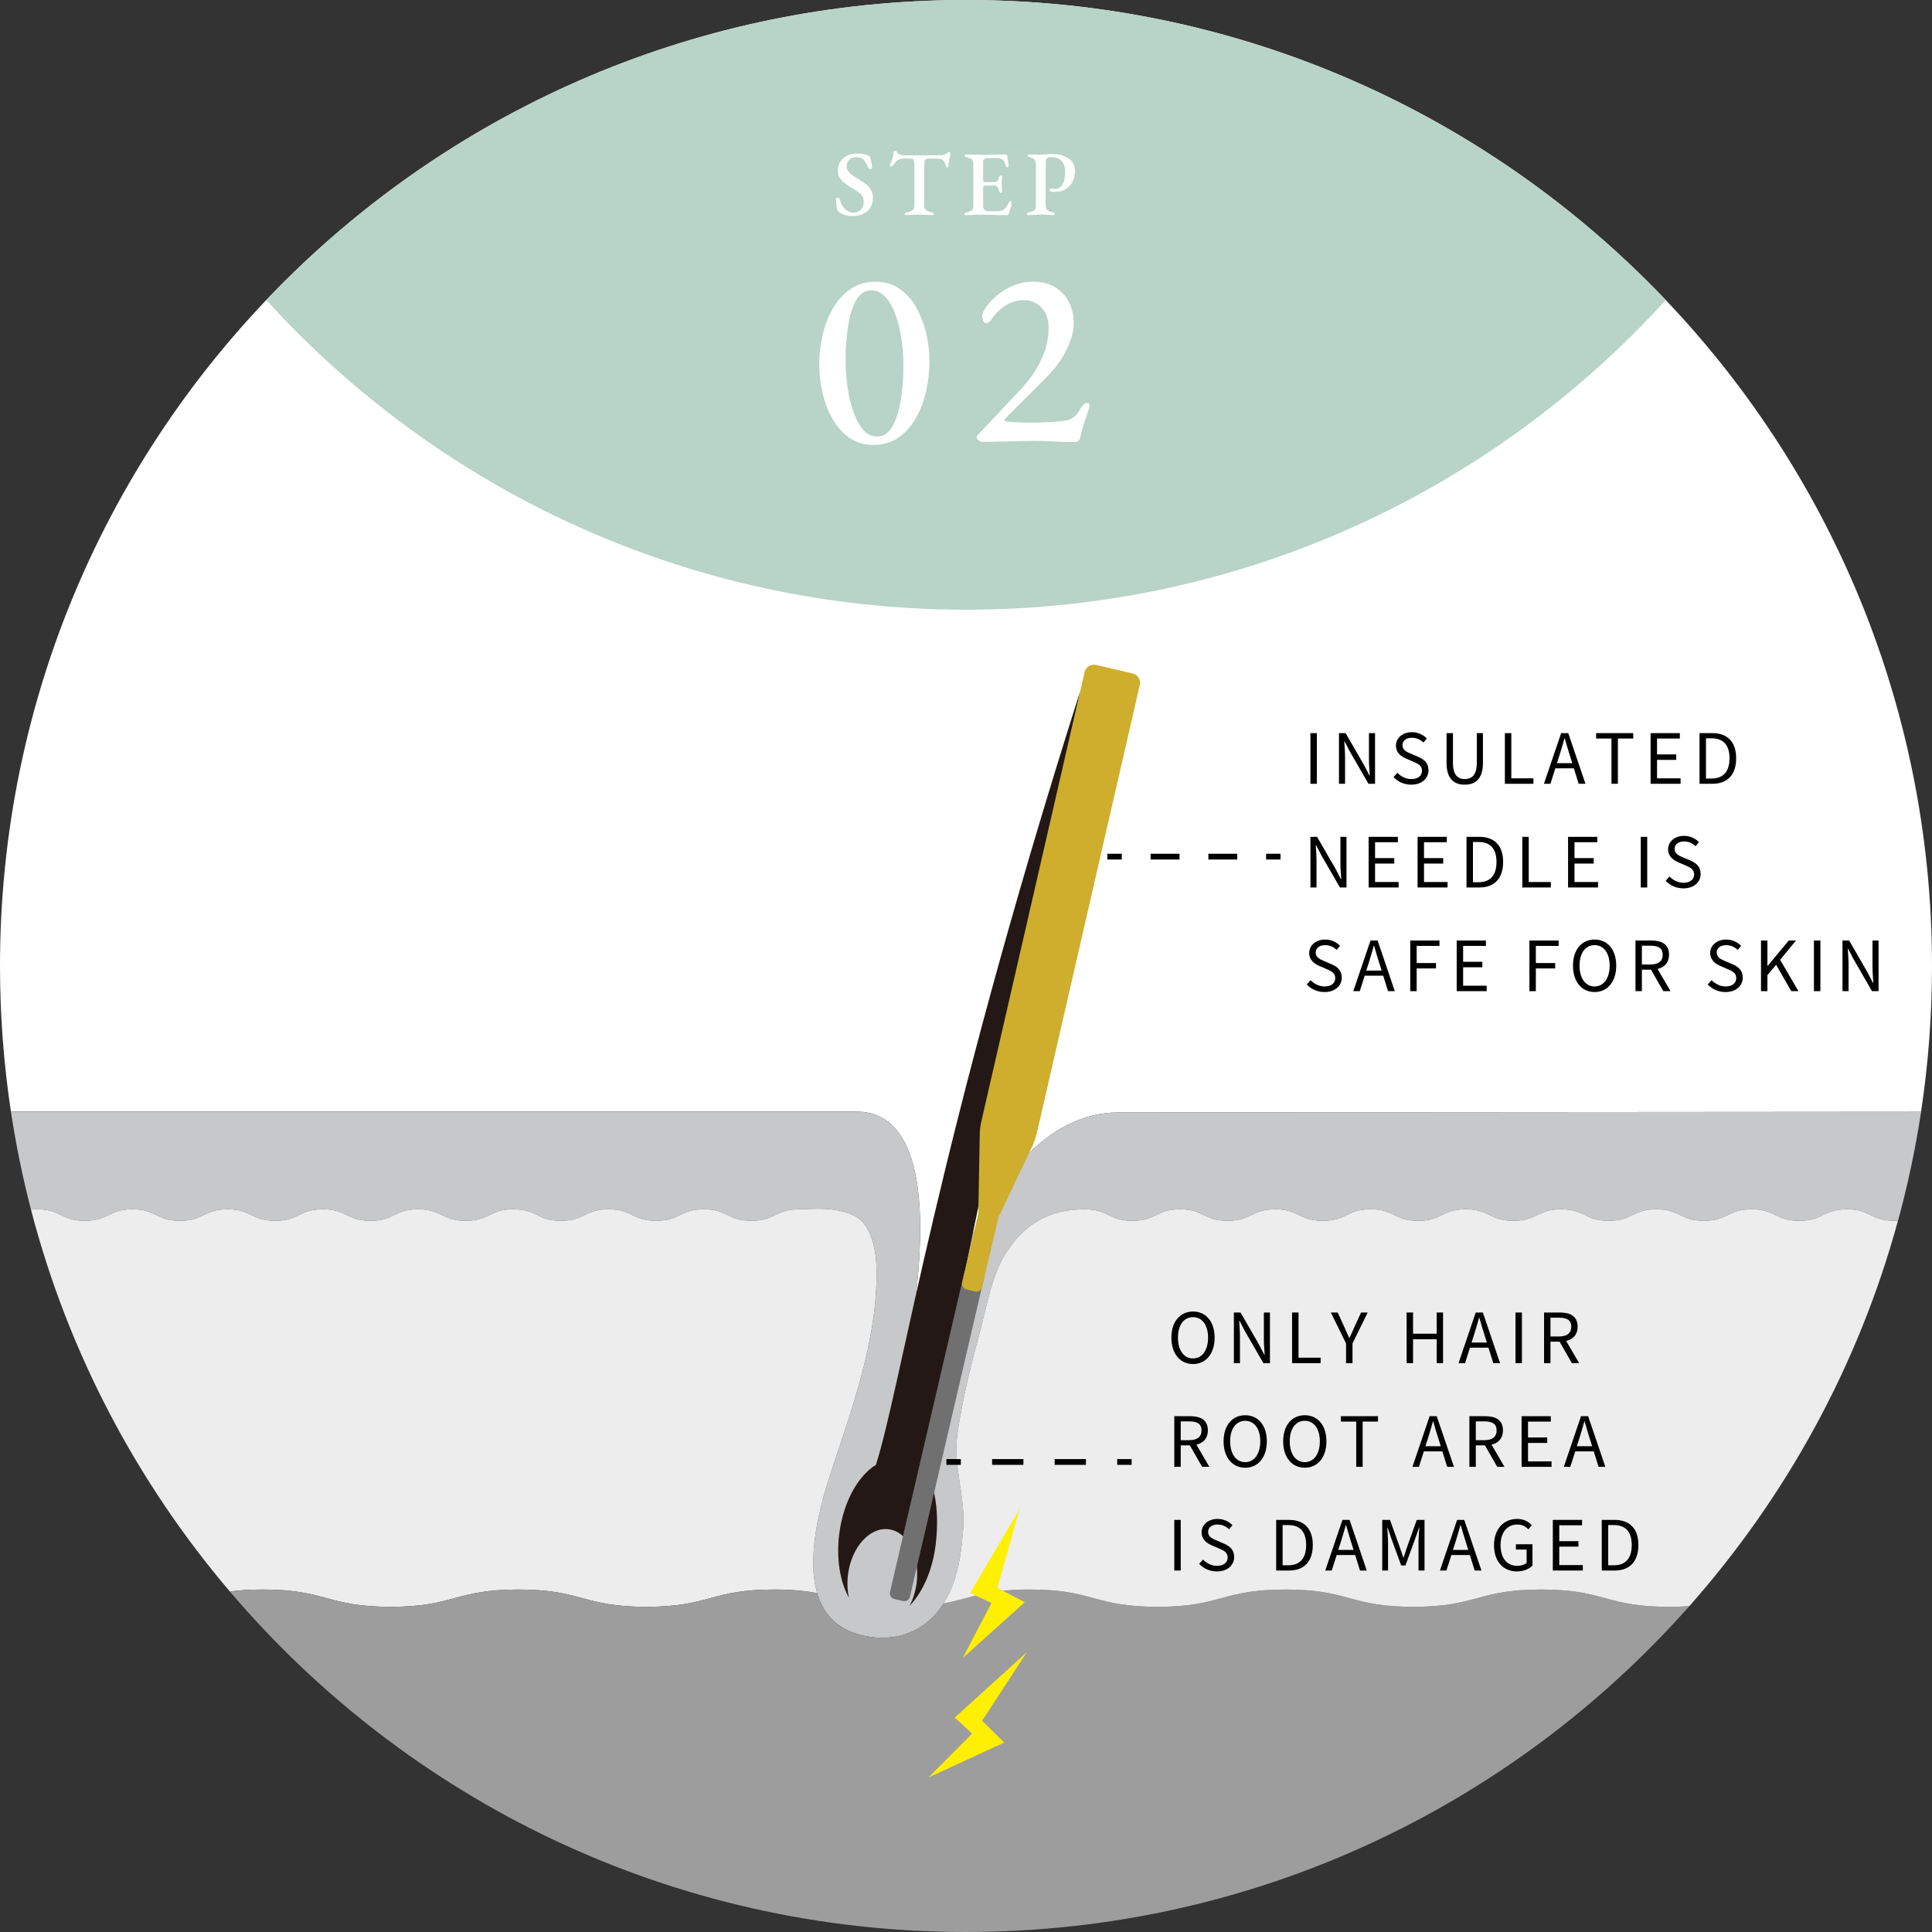 <?xml version="1.0" encoding="UTF-8"?><svg id="_レイヤー_2" xmlns="http://www.w3.org/2000/svg" width="335.381" height="335.381" viewBox="0 0 335.381 335.381"><rect x="0" y="0" width="335.381" height="335.381" fill="#333333" stroke="none"/><defs><style>.cls-1,.cls-2,.cls-3,.cls-4{fill:none;}.cls-2{stroke-dasharray:0 0 5.429 5.429;}.cls-2,.cls-3,.cls-4{stroke:#000;stroke-miterlimit:10;}.cls-5{fill:#ededee;}.cls-6{fill:#fff;}.cls-7{fill:#ffef00;}.cls-8{fill:#9d9d9e;}.cls-9{fill:#b8d3c8;}.cls-10{fill:#ceae2c;}.cls-11{fill:#c7c8c9;}.cls-12{fill:#231815;}.cls-13{fill:#717071;}.cls-4{stroke-dasharray:0 0 5.012 5.012;}</style></defs><g id="design"><g><path class="cls-6" d="M155.186,245.505l3.99-2.66s9.422-49.736,35.028-49.736l139.276-.106c1.25-8.255,1.901-16.708,1.901-25.312C335.381,75.078,260.303,0,167.69,0S0,75.078,0,167.691c0,8.591,.649,17.03,1.895,25.273H148.646c20.285,0,6.54,52.541,6.54,52.541Z"/><path class="cls-11" d="M194.204,193.109c-25.605,0-35.028,49.736-35.028,49.736l-3.99,2.66s13.745-52.541-6.54-52.541H1.895c.873,5.773,2.041,11.449,3.486,17.013,.327-.033,.674-.056,1.069-.056,4.133,0,4.133,2,8.265,2,4.134,0,4.134-2,8.268-2,4.133,0,4.133,2,8.266,2,4.133,0,4.133-2,8.265-2,4.133,0,4.133,2,8.267,2,4.134,0,4.134-2,8.267-2,4.133,0,4.133,2,8.266,2,4.133,0,4.133-2,8.267-2,4.134,0,4.134,2,8.267,2,4.133,0,4.133-2,8.266-2,4.134,0,4.134,2,8.268,2,4.133,0,4.133-2,8.267-2s4.133,2,8.267,2c4.134,0,4.134-2,8.268-2,4.133,0,4.133,2,8.267,2,4.135,0,4.135-2,8.27-2,1.962,0,7.265-.663,10.425,1.665,1.921,1.415,2.837,5.031,2.958,7.415,.622,12.232-3.947,24.825-7.756,36.285-3.034,9.127-7.495,26.469,6.294,28.794,6.944,1.171,12.264-2.422,14.709-8.847,1.183-3.108,1.573-6.354,1.846-9.642,.401-4.823-1.152-9.26-1.168-14.036-.005-1.599,.228-3.189,.496-4.766,.902-5.305,2.208-10.531,3.616-15.721,1.213-4.472,1.936-9.436,4.413-13.422,3.294-5.301,7.71-7.725,13.763-7.725,4.134,0,4.134,2,8.268,2,4.132,0,4.132-2,8.264-2,4.134,0,4.134,2,8.268,2,4.133,0,4.133-2,8.266-2,4.134,0,4.134,2,8.267,2,4.133,0,4.133-2,8.267-2,4.135,0,4.135,2,8.269,2,4.133,0,4.133-2,8.267-2,4.135,0,4.135,2,8.269,2,4.135,0,4.135-2,8.271-2,4.135,0,4.135,2,8.27,2,4.135,0,4.135-2,8.269-2,4.135,0,4.135,2,8.271,2,4.136,0,4.136-2,8.272-2,4.135,0,4.135,2,8.27,2,4.135,0,4.135-2,8.269-2,4.135,0,4.135,2,8.269,2,.212,0,.407-.008,.599-.018,1.681-6.167,3.029-12.472,4.002-18.9l-139.276,.106Z"/><g><path class="cls-9" d="M167.69,105.838c48.145,0,91.448-20.732,121.467-53.756C258.612,19.998,215.487,0,167.69,0S76.769,19.998,46.223,52.082c30.02,33.024,73.322,53.756,121.467,53.756Z"/><g><g><path class="cls-6" d="M151.586,77.235c-1.584,0-2.963-.411-4.136-1.232-1.174-.82-2.149-1.914-2.926-3.277-.777-1.364-1.357-2.867-1.738-4.511-.382-1.643-.572-3.271-.572-4.884,0-1.672,.19-3.358,.572-5.06,.381-1.701,.968-3.256,1.76-4.664s1.811-2.545,3.058-3.41c1.247-.865,2.72-1.298,4.422-1.298,1.584,0,2.962,.411,4.136,1.231,1.173,.822,2.141,1.914,2.904,3.278,.763,1.364,1.334,2.86,1.716,4.488,.381,1.628,.572,3.233,.572,4.817,0,1.644-.184,3.315-.55,5.017-.367,1.701-.946,3.271-1.738,4.708s-1.804,2.596-3.036,3.476c-1.232,.88-2.713,1.32-4.444,1.32Zm.704-1.452c1.085,0,1.958-.579,2.618-1.738,.66-1.158,1.144-2.669,1.452-4.532,.308-1.862,.462-3.864,.462-6.006,0-1.612-.117-3.196-.352-4.752-.235-1.554-.587-2.962-1.056-4.224-.47-1.261-1.056-2.266-1.76-3.014-.704-.748-1.511-1.122-2.42-1.122-1.085,0-1.951,.564-2.596,1.693-.646,1.13-1.115,2.618-1.408,4.466-.293,1.849-.44,3.844-.44,5.984,0,1.613,.117,3.212,.352,4.796,.234,1.584,.579,3.007,1.034,4.269,.455,1.261,1.019,2.273,1.694,3.035,.674,.764,1.481,1.145,2.42,1.145Z"/><path class="cls-6" d="M186.61,76.751c-.176,0-.528-.008-1.057-.021-.527-.016-1.137-.037-1.825-.066-.689-.029-1.401-.059-2.135-.088s-1.407-.044-2.023-.044c-.587,0-1.357,.015-2.311,.044s-1.921,.051-2.903,.066c-.983,.014-1.834,.028-2.553,.044-.719,.014-1.181,.021-1.386,.021-.088,0-.257-.088-.506-.264s-.374-.337-.374-.484c0-.176,.044-.308,.132-.396l.309-.309,7.128-7.567c1.496-1.584,2.69-3.285,3.586-5.104,.895-1.818,1.342-3.725,1.342-5.72,0-1.438-.411-2.589-1.232-3.454s-1.848-1.298-3.079-1.298c-1.145,0-2.208,.315-3.19,.946-.983,.631-1.782,1.415-2.398,2.354-.117,.176-.264,.338-.439,.484s-.367,.22-.572,.22c-.147,0-.286-.117-.418-.353-.132-.234-.198-.527-.198-.88,0-.381,.221-.901,.66-1.562,.44-.66,1.057-1.327,1.849-2.002s1.729-1.247,2.815-1.716c1.085-.47,2.259-.704,3.521-.704,1.466,0,2.728,.315,3.783,.945,1.057,.632,1.863,1.496,2.42,2.597,.558,1.1,.837,2.354,.837,3.762,0,.792-.154,1.657-.463,2.596-.308,.939-.711,1.849-1.21,2.729s-1.056,1.687-1.672,2.42c-.381,.47-.932,1.071-1.649,1.804-.72,.733-1.481,1.504-2.288,2.311-.808,.807-1.577,1.569-2.311,2.288s-1.327,1.312-1.781,1.781c-.455,.47-.683,.733-.683,.792,0,.118,.205,.206,.616,.265,.528,.059,1.122,.103,1.782,.132s1.371,.044,2.134,.044c.792,0,1.576-.015,2.354-.044s1.533-.073,2.267-.132c.792-.059,1.422-.146,1.892-.265,.469-.116,.873-.337,1.21-.66,.337-.322,.667-.776,.99-1.363,.117-.177,.278-.381,.484-.616,.204-.234,.425-.353,.66-.353,.176,0,.292,.074,.352,.221,.059,.146,.073,.293,.044,.439-.088,.353-.235,.822-.44,1.408-.205,.587-.411,1.21-.615,1.87-.206,.66-.367,1.283-.484,1.87-.059,.411-.198,.682-.418,.813-.22,.133-.403,.198-.55,.198Z"/></g><g><path class="cls-6" d="M147.927,37.511c-.448,0-.87-.062-1.264-.186-.395-.121-.757-.305-1.088-.551-.042-.043-.088-.094-.136-.152-.048-.059-.083-.119-.104-.184-.075-.246-.125-.553-.152-.92-.026-.367-.045-.695-.056-.984,0-.074,.032-.129,.096-.168,.064-.037,.139-.055,.224-.055,.075,0,.136,.014,.184,.039,.048,.027,.083,.078,.104,.152,.224,.811,.554,1.416,.992,1.814,.437,.4,.912,.602,1.423,.602,.362,0,.674-.08,.936-.24,.261-.16,.466-.377,.616-.648,.149-.271,.224-.578,.224-.92,0-.404-.07-.736-.208-.992-.139-.256-.342-.484-.608-.688-.267-.201-.598-.42-.992-.656-.427-.256-.845-.521-1.256-.799s-.749-.602-1.016-.977c-.267-.373-.4-.832-.4-1.375,0-.576,.136-1.084,.408-1.527s.669-.795,1.192-1.057c.522-.26,1.152-.391,1.887-.391,.384,0,.733,.039,1.048,.119s.568,.162,.76,.248c.096,.031,.173,.086,.232,.16s.104,.166,.136,.271c.053,.225,.112,.486,.176,.785,.064,.297,.096,.602,.096,.91,0,.117-.085,.176-.256,.176-.096,0-.187-.02-.271-.062-.086-.043-.139-.096-.16-.16-.213-.598-.478-1.051-.792-1.359-.314-.311-.711-.465-1.191-.465-.32,0-.611,.057-.872,.168s-.469,.293-.624,.545c-.155,.25-.232,.578-.232,.982,0,.289,.099,.559,.296,.809s.464,.49,.8,.719c.336,.23,.712,.467,1.127,.713,.438,.266,.832,.543,1.184,.832,.352,.287,.629,.615,.832,.982,.203,.369,.304,.809,.304,1.32,0,.672-.149,1.246-.448,1.719-.298,.475-.717,.836-1.255,1.08-.539,.246-1.17,.369-1.896,.369Z"/><path class="cls-6" d="M157.476,37.335c-.117,0-.219-.014-.304-.041-.085-.027-.128-.078-.128-.152s.042-.135,.128-.184c.085-.049,.202-.088,.352-.119,.405-.076,.709-.197,.912-.369,.202-.17,.304-.441,.304-.814v-6.336c0-.469-.011-.822-.032-1.062-.021-.24-.054-.406-.096-.496s-.102-.146-.176-.168c-.128-.031-.272-.051-.432-.057-.16-.004-.347-.008-.56-.008h-.624c-.277,0-.552,.062-.824,.184-.272,.123-.478,.297-.616,.521-.043,.062-.104,.15-.184,.264-.08,.111-.168,.207-.264,.287-.096,.08-.192,.121-.288,.121-.054,0-.094-.021-.12-.064-.027-.043-.04-.096-.04-.16,0-.117,.032-.234,.096-.352,.17-.342,.293-.641,.368-.896s.133-.561,.176-.912c.021-.17,.064-.277,.128-.32,.064-.041,.128-.062,.192-.062,.053,0,.125,.066,.216,.199,.09,.133,.163,.242,.216,.328,.085,.096,.245,.17,.48,.225,.234,.053,.453,.08,.656,.08l5.774-.018c.331,0,.605-.021,.824-.062,.219-.043,.397-.098,.536-.16,.149-.074,.266-.158,.352-.248,.085-.092,.197-.137,.336-.137,.042,0,.075,.035,.096,.104,.021,.07,.032,.146,.032,.232,0,.043-.005,.107-.016,.191-.011,.086-.021,.156-.032,.209-.042,.203-.083,.363-.12,.48-.037,.117-.064,.227-.08,.326-.016,.102-.024,.232-.024,.393v.225c0,.127-.021,.25-.064,.367s-.106,.176-.192,.176-.154-.055-.208-.168c-.053-.111-.106-.273-.16-.488-.064-.275-.206-.49-.424-.639-.219-.15-.579-.225-1.08-.225h-1.344c-.213,0-.379,.035-.496,.104-.117,.07-.194,.23-.232,.48s-.056,.654-.056,1.207v6.336c0,.361,.104,.629,.312,.799,.208,.17,.515,.299,.92,.385,.149,.031,.264,.068,.344,.111,.08,.043,.12,.107,.12,.191,0,.064-.038,.113-.112,.145-.075,.031-.176,.049-.304,.049-.267,0-.512-.01-.736-.025-.224-.016-.442-.029-.656-.039-.213-.012-.437-.016-.672-.016-.256,0-.496,.004-.72,.016-.224,.01-.453,.023-.688,.039-.235,.016-.491,.025-.768,.025Z"/><path class="cls-6" d="M167.793,37.351c-.128,0-.229-.016-.304-.049-.075-.031-.112-.08-.112-.145,0-.137,.154-.238,.464-.303,.394-.086,.68-.205,.856-.359,.176-.156,.264-.42,.264-.793v-7.23c0-.361-.074-.623-.224-.783-.15-.16-.422-.277-.816-.352-.16-.031-.277-.074-.352-.129-.075-.053-.112-.117-.112-.191,0-.064,.038-.113,.112-.152,.074-.037,.176-.055,.304-.055,.352,0,.669,.004,.952,.016,.282,.01,.56,.021,.832,.031,.271,.012,.567,.016,.888,.016,.426,0,.877-.002,1.352-.008,.474-.004,.903-.012,1.287-.023,.362,0,.664-.008,.904-.023,.239-.016,.381-.025,.424-.025,.063,0,.13,.014,.2,.041,.068,.027,.108,.078,.119,.152,.054,.33,.109,.652,.168,.967s.088,.59,.088,.824c0,.107-.023,.178-.071,.217-.048,.037-.099,.055-.152,.055s-.096-.016-.128-.047c-.032-.033-.063-.08-.096-.145-.075-.213-.145-.408-.208-.584-.064-.176-.139-.307-.224-.393-.139-.148-.299-.26-.48-.336-.182-.074-.384-.111-.607-.111h-1.792c-.139,0-.285,.051-.439,.152-.155,.102-.232,.242-.232,.424v3.264c0,.105,.032,.191,.097,.256,.063,.062,.138,.096,.224,.096h1.52c.31,0,.522-.07,.64-.209s.213-.352,.288-.639c.074-.213,.176-.32,.304-.32,.054,0,.102,.023,.145,.072,.042,.047,.063,.119,.063,.215,0,.064-.006,.172-.016,.32-.011,.15-.021,.305-.032,.465s-.016,.287-.016,.383c0,.117,.002,.26,.008,.424,.005,.166,.013,.328,.023,.488s.017,.277,.017,.352c.01,.096,.002,.174-.024,.232s-.066,.088-.12,.088c-.17,0-.299-.154-.384-.465-.063-.275-.151-.484-.264-.623s-.274-.207-.488-.207h-1.487c-.171,0-.296,.025-.376,.08-.08,.053-.12,.164-.12,.336v3.055c0,.373,.08,.631,.24,.775s.405,.217,.735,.217h1.264c.299,0,.561-.021,.784-.064s.416-.123,.576-.24c.181-.129,.341-.293,.479-.496s.282-.453,.432-.752c.043-.064,.086-.113,.128-.152,.043-.037,.091-.051,.145-.039,.063,0,.109,.023,.136,.072,.026,.047,.04,.109,.04,.184,0,.117-.026,.293-.08,.527s-.12,.48-.2,.736-.151,.475-.216,.656c-.032,.074-.069,.135-.111,.184-.043,.047-.097,.072-.16,.072-.384,0-.784-.006-1.2-.016-.416-.012-.842-.021-1.279-.033-.438-.01-.875-.021-1.312-.031-.438-.012-.869-.016-1.296-.016-.224,0-.438,.008-.64,.023-.203,.016-.408,.031-.616,.047-.208,.018-.445,.025-.712,.025Z"/><path class="cls-6" d="M178.639,37.335c-.118,0-.217-.014-.296-.041-.08-.027-.12-.078-.12-.152,0-.139,.154-.24,.464-.303,.405-.076,.695-.193,.871-.354,.177-.158,.265-.426,.265-.799v-6.895c0-.447-.062-.783-.185-1.008-.122-.223-.381-.373-.775-.447-.171-.031-.294-.074-.368-.129-.074-.053-.111-.117-.111-.191,0-.064,.039-.113,.119-.152,.08-.037,.179-.055,.296-.055,.277,0,.507,.002,.688,.008,.181,.006,.356,.014,.527,.023,.171,.012,.362,.016,.576,.016,.224,0,.442-.01,.655-.031,.214-.021,.425-.043,.632-.064,.208-.021,.419-.031,.632-.031,1.248,0,2.245,.262,2.991,.783,.747,.523,1.12,1.242,1.12,2.16,0,.65-.131,1.252-.392,1.807-.262,.555-.664,1-1.208,1.336s-1.237,.504-2.079,.504c-.246,0-.435-.037-.568-.111-.133-.076-.2-.15-.2-.225,0-.064,.032-.121,.097-.168,.063-.049,.122-.072,.176-.072,.074,0,.162,.008,.264,.023,.102,.018,.248,.025,.44,.025,.575,0,1.01-.262,1.304-.785,.293-.521,.439-1.23,.439-2.127s-.222-1.555-.664-1.975c-.442-.422-1.016-.633-1.72-.633-.298,0-.535,.057-.711,.168-.177,.111-.265,.297-.265,.553l-.016,7.564c0,.363,.085,.648,.256,.857,.171,.207,.464,.348,.88,.424,.149,.031,.264,.068,.344,.111s.12,.107,.12,.191c0,.064-.038,.113-.112,.145s-.176,.049-.304,.049c-.267,0-.504-.01-.712-.025s-.405-.031-.592-.047c-.187-.018-.381-.025-.584-.025-.256,0-.498,.008-.728,.025-.229,.016-.459,.031-.688,.047-.229,.016-.483,.025-.76,.025Z"/></g></g></g><path class="cls-1" d="M150.641,284.08c5.719,.965,10.332-1.308,13.149-5.727-1.857,.34-4.097,.576-7.212,.576-7.835,0-10.14-1.495-14.724-2.374,1.11,3.771,3.708,6.668,8.787,7.525Z"/><path class="cls-5" d="M67.813,278.929c11.096,0,11.096-3,22.192-3s11.096,3,22.191,3,11.096-3,22.192-3c3.26,0,5.559,.26,7.466,.626-1.903-6.466,.577-15.504,2.493-21.27,3.809-11.459,8.378-24.052,7.756-36.285-.121-2.383-1.038-5.999-2.958-7.415-3.159-2.328-8.463-1.665-10.425-1.665-4.136,0-4.136,2-8.27,2-4.133,0-4.133-2-8.267-2-4.134,0-4.134,2-8.268,2-4.134,0-4.134-2-8.267-2s-4.133,2-8.267,2c-4.134,0-4.134-2-8.268-2-4.133,0-4.133,2-8.266,2-4.134,0-4.134-2-8.267-2-4.133,0-4.133,2-8.267,2-4.133,0-4.133-2-8.266-2-4.134,0-4.134,2-8.267,2-4.133,0-4.133-2-8.267-2-4.133,0-4.133,2-8.265,2-4.133,0-4.133-2-8.266-2-4.134,0-4.134,2-8.268,2-4.133,0-4.133-2-8.265-2-.395,0-.743,.023-1.069,.056,6.441,24.793,18.413,47.356,34.519,66.294,1.557-.209,3.393-.342,5.722-.342,11.095,0,11.095,3,22.191,3Z"/><path class="cls-8" d="M267.538,275.929c-11.097,0-11.097,3-22.195,3-11.096,0-11.096-3-22.192-3s-11.096,3-22.191,3c-11.095,0-11.095-3-22.189-3-7.982,0-10.222,1.552-14.981,2.424-2.817,4.419-7.43,6.692-13.149,5.727-5.079-.857-7.677-3.754-8.787-7.525-1.907-.366-4.206-.626-7.466-.626-11.096,0-11.096,3-22.192,3s-11.095-3-22.191-3-11.096,3-22.192,3c-11.095,0-11.095-3-22.191-3-2.329,0-4.166,.133-5.722,.342,30.757,36.166,76.594,59.11,127.79,59.11,49.984,0,94.85-21.877,125.569-56.57-1.044,.075-2.205,.118-3.526,.118-11.097,0-11.097-3-22.195-3Z"/><path class="cls-5" d="M328.879,211.921c-4.135,0-4.135-2-8.269-2-4.135,0-4.135,2-8.269,2-4.135,0-4.135-2-8.27-2-4.136,0-4.136,2-8.272,2-4.135,0-4.135-2-8.271-2-4.135,0-4.135,2-8.269,2-4.135,0-4.135-2-8.27-2-4.135,0-4.135,2-8.271,2-4.135,0-4.135-2-8.269-2-4.134,0-4.134,2-8.267,2-4.135,0-4.135-2-8.269-2-4.133,0-4.133,2-8.267,2-4.134,0-4.134-2-8.267-2-4.133,0-4.133,2-8.266,2-4.134,0-4.134-2-8.268-2-4.132,0-4.132,2-8.264,2-4.134,0-4.134-2-8.268-2-6.053,0-10.469,2.425-13.763,7.725-2.477,3.985-3.2,8.95-4.413,13.422-1.408,5.191-2.714,10.416-3.616,15.721-.268,1.577-.501,3.167-.496,4.766,.016,4.776,1.568,9.213,1.168,14.036-.273,3.288-.663,6.534-1.846,9.642-.431,1.133-.957,2.173-1.56,3.12,4.759-.872,6.999-2.424,14.981-2.424,11.094,0,11.094,3,22.189,3,11.096,0,11.096-3,22.191-3s11.096,3,22.192,3c11.097,0,11.097-3,22.195-3s11.098,3,22.195,3c1.322,0,2.482-.043,3.526-.118,16.792-18.966,29.362-41.758,36.219-66.908-.192,.01-.386,.018-.599,.018Z"/><path class="cls-12" d="M187.461,120.137c-24.941,78.48-30.973,120.214-35.407,134.15-3.086,1.886-5.636,6.386-6.356,11.9-.569,4.358,.129,8.402,1.679,11.199-.282-1.255-.355-2.651-.166-4.1,.619-4.746,3.785-8.246,7.072-7.817,3.286,.429,5.449,4.624,4.83,9.37-.189,1.449-.618,2.779-1.213,3.92,2.216-2.305,3.927-6.035,4.496-10.394,.691-5.297,.104-10.859-2.204-13.55,13.302-60.19,27.268-134.679,27.268-134.679Z"/></g><g><path class="cls-13" d="M170.124,220.489l-1.508-.371c-.258-.064-.534-.02-.761,.12-.228,.14-.391,.364-.451,.625l-12.843,55.229-.064,.276c-.125,.533,.203,1.068,.735,1.199l1.509,.371c.089,.022,.179,.031,.269,.028,.173-.005,.343-.055,.493-.148,.228-.14,.39-.364,.451-.625l12.843-55.23,.064-.275c.124-.533-.204-1.067-.736-1.198Z"/><path class="cls-10" d="M172.879,208.873l-1.508-.371c-.258-.064-.534-.02-.761,.12-.228,.14-.391,.364-.451,.625l-3.074,13.098-.064,.276c-.125,.533,.203,1.068,.735,1.199l1.509,.371c.089,.022,.179,.031,.269,.028,.173-.005,.343-.055,.493-.148,.228-.14,.39-.364,.451-.625l3.074-13.099,.064-.275c.124-.533-.204-1.067-.736-1.198Z"/><path class="cls-10" d="M197.655,117.647c-.233-.375-.6-.637-1.028-.736l-6.368-1.483c-.43-.1-.873-.025-1.247,.208-.375,.234-.637,.6-.737,1.031l-17.915,77.965c-.165,.707-.259,1.435-.279,2.171l-.243,13.121c-.026,.93,.587,1.733,1.49,1.955,.178,.043,.358,.062,.533,.057,.712-.021,1.367-.432,1.696-1.11l5.603-11.781c.357-.734,.631-1.506,.816-2.3l17.887-77.851c.1-.43,.026-.872-.207-1.247Z"/></g><g><path d="M227.481,127.267h1.115v8.791h-1.115v-8.791Z"/><path d="M232.437,127.267h1.151l3.202,5.541,.936,1.811h.06c-.06-.888-.144-1.871-.144-2.782v-4.569h1.056v8.791h-1.14l-3.202-5.553-.947-1.812h-.048c.048,.888,.132,1.823,.132,2.747v4.617h-1.056v-8.791Z"/><path d="M241.905,134.906l.66-.756c.635,.66,1.523,1.092,2.435,1.092,1.151,0,1.847-.576,1.847-1.439,0-.899-.636-1.188-1.463-1.559l-1.271-.552c-.815-.349-1.787-.972-1.787-2.255,0-1.355,1.176-2.339,2.771-2.339,1.044,0,1.967,.443,2.591,1.091l-.588,.708c-.539-.504-1.188-.827-2.003-.827-.995,0-1.644,.504-1.644,1.295,0,.852,.768,1.176,1.451,1.463l1.26,.54c1.02,.443,1.811,1.044,1.811,2.351,0,1.392-1.15,2.495-2.986,2.495-1.247,0-2.314-.504-3.082-1.308Z"/><path d="M251.109,132.424v-5.157h1.115v5.193c0,2.122,.899,2.782,2.039,2.782,1.175,0,2.099-.66,2.099-2.782v-5.193h1.067v5.157c0,2.83-1.367,3.79-3.166,3.79-1.787,0-3.154-.96-3.154-3.79Z"/><path d="M261.237,127.267h1.115v7.844h3.838v.947h-4.953v-8.791Z"/><path d="M273.21,133.371h-3.214l-.851,2.687h-1.128l2.986-8.791h1.235l2.986,8.791h-1.176l-.84-2.687Zm-.275-.888l-.42-1.343c-.324-.996-.6-1.955-.887-2.975h-.049c-.275,1.031-.563,1.979-.875,2.975l-.432,1.343h2.662Z"/><path d="M279.739,128.202h-2.662v-.936h6.44v.936h-2.662v7.855h-1.116v-7.855Z"/><path d="M286.532,127.267h5.074v.936h-3.958v2.758h3.334v.948h-3.334v3.202h4.089v.947h-5.205v-8.791Z"/><path d="M295.028,127.267h2.207c2.699,0,4.15,1.571,4.15,4.365,0,2.782-1.451,4.426-4.102,4.426h-2.256v-8.791Zm2.111,7.88c2.075,0,3.094-1.296,3.094-3.515,0-2.23-1.019-3.466-3.094-3.466h-.995v6.98h.995Z"/><path d="M227.481,145.267h1.151l3.202,5.541,.936,1.811h.061c-.061-.888-.145-1.871-.145-2.782v-4.569h1.056v8.791h-1.14l-3.202-5.553-.947-1.812h-.048c.048,.888,.132,1.823,.132,2.747v4.617h-1.056v-8.791Z"/><path d="M237.585,145.267h5.074v.936h-3.958v2.758h3.334v.948h-3.334v3.202h4.089v.947h-5.205v-8.791Z"/><path d="M246.081,145.267h5.073v.936h-3.958v2.758h3.334v.948h-3.334v3.202h4.09v.947h-5.205v-8.791Z"/><path d="M254.577,145.267h2.207c2.698,0,4.149,1.571,4.149,4.365,0,2.782-1.451,4.426-4.102,4.426h-2.255v-8.791Zm2.111,7.88c2.074,0,3.094-1.296,3.094-3.515,0-2.23-1.02-3.466-3.094-3.466h-.996v6.98h.996Z"/><path d="M264.261,145.267h1.116v7.844h3.838v.947h-4.954v-8.791Z"/><path d="M272.205,145.267h5.073v.936h-3.957v2.758h3.334v.948h-3.334v3.202h4.089v.947h-5.205v-8.791Z"/><path d="M284.829,145.267h1.115v8.791h-1.115v-8.791Z"/><path d="M289.149,152.906l.66-.756c.635,.66,1.523,1.092,2.435,1.092,1.151,0,1.847-.576,1.847-1.439,0-.899-.636-1.188-1.463-1.559l-1.271-.552c-.815-.349-1.787-.972-1.787-2.255,0-1.355,1.176-2.339,2.771-2.339,1.044,0,1.967,.443,2.591,1.091l-.588,.708c-.539-.504-1.188-.827-2.003-.827-.995,0-1.644,.504-1.644,1.295,0,.852,.768,1.176,1.451,1.463l1.26,.54c1.02,.443,1.811,1.044,1.811,2.351,0,1.392-1.15,2.495-2.986,2.495-1.247,0-2.314-.504-3.082-1.308Z"/><path d="M226.846,170.906l.659-.756c.637,.66,1.523,1.092,2.436,1.092,1.151,0,1.847-.576,1.847-1.439,0-.899-.636-1.188-1.463-1.559l-1.271-.552c-.815-.349-1.787-.972-1.787-2.255,0-1.355,1.175-2.339,2.771-2.339,1.043,0,1.967,.443,2.591,1.091l-.588,.708c-.54-.504-1.188-.827-2.003-.827-.996,0-1.643,.504-1.643,1.295,0,.852,.768,1.176,1.451,1.463l1.259,.54c1.02,.443,1.812,1.044,1.812,2.351,0,1.392-1.152,2.495-2.986,2.495-1.248,0-2.315-.504-3.083-1.308Z"/><path d="M240.115,169.371h-3.214l-.852,2.687h-1.127l2.986-8.791h1.234l2.986,8.791h-1.175l-.84-2.687Zm-.276-.888l-.419-1.343c-.324-.996-.6-1.955-.888-2.975h-.048c-.276,1.031-.563,1.979-.876,2.975l-.432,1.343h2.662Z"/><path d="M244.809,163.267h5.072v.936h-3.957v2.975h3.357v.935h-3.357v3.946h-1.115v-8.791Z"/><path d="M252.873,163.267h5.073v.936h-3.957v2.758h3.334v.948h-3.334v3.202h4.089v.947h-5.205v-8.791Z"/><path d="M265.497,163.267h5.073v.936h-3.958v2.975h3.358v.935h-3.358v3.946h-1.115v-8.791Z"/><path d="M273.058,167.632c0-2.818,1.547-4.533,3.754-4.533s3.754,1.715,3.754,4.533-1.547,4.582-3.754,4.582-3.754-1.764-3.754-4.582Zm6.368,0c0-2.207-1.044-3.562-2.614-3.562-1.584,0-2.615,1.354-2.615,3.562,0,2.195,1.031,3.61,2.615,3.61,1.57,0,2.614-1.415,2.614-3.61Z"/><path d="M288.738,172.058l-2.135-3.729h-1.583v3.729h-1.115v-8.791h2.758c1.787,0,3.07,.636,3.07,2.471,0,1.367-.791,2.183-1.99,2.471l2.254,3.85h-1.259Zm-3.718-4.63h1.475c1.379,0,2.135-.551,2.135-1.69,0-1.163-.756-1.571-2.135-1.571h-1.475v3.262Z"/><path d="M296.457,170.906l.659-.756c.637,.66,1.523,1.092,2.436,1.092,1.151,0,1.847-.576,1.847-1.439,0-.899-.636-1.188-1.463-1.559l-1.271-.552c-.815-.349-1.787-.972-1.787-2.255,0-1.355,1.175-2.339,2.771-2.339,1.043,0,1.967,.443,2.591,1.091l-.588,.708c-.54-.504-1.188-.827-2.003-.827-.996,0-1.643,.504-1.643,1.295,0,.852,.768,1.176,1.451,1.463l1.259,.54c1.02,.443,1.812,1.044,1.812,2.351,0,1.392-1.152,2.495-2.986,2.495-1.248,0-2.315-.504-3.083-1.308Z"/><path d="M305.696,163.267h1.115v4.413h.036l3.67-4.413h1.247l-2.746,3.346,3.178,5.445h-1.246l-2.627-4.581-1.512,1.799v2.782h-1.115v-8.791Z"/><path d="M314.888,163.267h1.116v8.791h-1.116v-8.791Z"/><path d="M319.845,163.267h1.15l3.203,5.541,.936,1.811h.06c-.06-.888-.144-1.871-.144-2.782v-4.569h1.055v8.791h-1.139l-3.203-5.553-.947-1.812h-.047c.047,.888,.131,1.823,.131,2.747v4.617h-1.055v-8.791Z"/></g><g><line class="cls-3" x1="192.227" y1="148.704" x2="194.727" y2="148.704"/><line class="cls-4" x1="199.74" y1="148.704" x2="217.282" y2="148.704"/><line class="cls-3" x1="219.788" y1="148.704" x2="222.288" y2="148.704"/></g><g><path d="M203.345,232.206c0-2.818,1.547-4.533,3.754-4.533s3.754,1.715,3.754,4.533-1.547,4.582-3.754,4.582-3.754-1.764-3.754-4.582Zm6.368,0c0-2.207-1.043-3.562-2.614-3.562-1.583,0-2.614,1.354-2.614,3.562,0,2.195,1.031,3.61,2.614,3.61,1.571,0,2.614-1.415,2.614-3.61Z"/><path d="M214.192,227.841h1.151l3.202,5.541,.936,1.811h.06c-.06-.888-.144-1.871-.144-2.782v-4.569h1.056v8.791h-1.14l-3.202-5.553-.947-1.812h-.048c.048,.888,.132,1.823,.132,2.747v4.617h-1.056v-8.791Z"/><path d="M224.296,227.841h1.116v7.844h3.838v.947h-4.954v-8.791Z"/><path d="M233.667,233.214l-2.639-5.373h1.188l1.128,2.482c.288,.647,.552,1.26,.863,1.919h.048c.312-.659,.611-1.271,.876-1.919l1.139-2.482h1.151l-2.638,5.373v3.418h-1.116v-3.418Z"/><path d="M244.18,227.841h1.116v3.682h4.102v-3.682h1.104v8.791h-1.104v-4.149h-4.102v4.149h-1.116v-8.791Z"/><path d="M258.386,233.945h-3.214l-.852,2.687h-1.128l2.986-8.791h1.235l2.986,8.791h-1.175l-.84-2.687Zm-.276-.888l-.419-1.343c-.324-.996-.6-1.955-.888-2.975h-.048c-.276,1.031-.564,1.979-.876,2.975l-.432,1.343h2.662Z"/><path d="M263.08,227.841h1.115v8.791h-1.115v-8.791Z"/><path d="M272.869,236.632l-2.135-3.729h-1.583v3.729h-1.115v-8.791h2.759c1.786,0,3.07,.636,3.07,2.471,0,1.367-.792,2.183-1.991,2.471l2.255,3.85h-1.26Zm-3.718-4.63h1.476c1.379,0,2.135-.551,2.135-1.69,0-1.163-.756-1.571-2.135-1.571h-1.476v3.262Z"/><path d="M208.682,254.632l-2.135-3.729h-1.583v3.729h-1.115v-8.791h2.759c1.786,0,3.07,.636,3.07,2.471,0,1.367-.792,2.183-1.991,2.471l2.255,3.85h-1.26Zm-3.718-4.63h1.476c1.379,0,2.135-.551,2.135-1.69,0-1.163-.756-1.571-2.135-1.571h-1.476v3.262Z"/><path d="M212.405,250.206c0-2.818,1.547-4.533,3.754-4.533,2.206,0,3.754,1.715,3.754,4.533s-1.548,4.582-3.754,4.582c-2.207,0-3.754-1.764-3.754-4.582Zm6.368,0c0-2.207-1.044-3.562-2.614-3.562-1.584,0-2.615,1.354-2.615,3.562,0,2.195,1.031,3.61,2.615,3.61,1.57,0,2.614-1.415,2.614-3.61Z"/><path d="M222.749,250.206c0-2.818,1.547-4.533,3.754-4.533,2.206,0,3.754,1.715,3.754,4.533s-1.548,4.582-3.754,4.582c-2.207,0-3.754-1.764-3.754-4.582Zm6.368,0c0-2.207-1.044-3.562-2.614-3.562-1.584,0-2.615,1.354-2.615,3.562,0,2.195,1.031,3.61,2.615,3.61,1.57,0,2.614-1.415,2.614-3.61Z"/><path d="M235.431,246.776h-2.662v-.936h6.44v.936h-2.662v7.855h-1.116v-7.855Z"/><path d="M250.382,251.945h-3.214l-.852,2.687h-1.128l2.986-8.791h1.235l2.986,8.791h-1.175l-.84-2.687Zm-.276-.888l-.419-1.343c-.324-.996-.6-1.955-.888-2.975h-.048c-.276,1.031-.564,1.979-.876,2.975l-.432,1.343h2.662Z"/><path d="M259.909,254.632l-2.135-3.729h-1.583v3.729h-1.115v-8.791h2.759c1.786,0,3.07,.636,3.07,2.471,0,1.367-.792,2.183-1.991,2.471l2.255,3.85h-1.26Zm-3.718-4.63h1.476c1.379,0,2.135-.551,2.135-1.69,0-1.163-.756-1.571-2.135-1.571h-1.476v3.262Z"/><path d="M264.136,245.841h5.073v.936h-3.957v2.758h3.334v.948h-3.334v3.202h4.089v.947h-5.205v-8.791Z"/><path d="M276.662,251.945h-3.214l-.852,2.687h-1.128l2.986-8.791h1.235l2.986,8.791h-1.175l-.84-2.687Zm-.276-.888l-.419-1.343c-.324-.996-.6-1.955-.888-2.975h-.048c-.276,1.031-.564,1.979-.876,2.975l-.432,1.343h2.662Z"/><path d="M203.849,263.841h1.115v8.791h-1.115v-8.791Z"/><path d="M208.169,271.481l.659-.756c.636,.66,1.523,1.092,2.436,1.092,1.151,0,1.847-.576,1.847-1.439,0-.899-.636-1.188-1.463-1.559l-1.271-.552c-.815-.349-1.787-.972-1.787-2.255,0-1.355,1.175-2.339,2.771-2.339,1.043,0,1.967,.443,2.591,1.091l-.588,.708c-.54-.504-1.188-.827-2.003-.827-.996,0-1.644,.504-1.644,1.295,0,.852,.768,1.176,1.451,1.463l1.26,.54c1.02,.443,1.811,1.044,1.811,2.351,0,1.392-1.151,2.495-2.986,2.495-1.247,0-2.314-.504-3.082-1.308Z"/><path d="M221.536,263.841h2.207c2.698,0,4.149,1.571,4.149,4.365,0,2.782-1.451,4.426-4.102,4.426h-2.255v-8.791Zm2.111,7.88c2.075,0,3.094-1.296,3.094-3.515,0-2.23-1.019-3.466-3.094-3.466h-.995v6.98h.995Z"/><path d="M235.25,269.945h-3.214l-.852,2.687h-1.128l2.986-8.791h1.235l2.986,8.791h-1.175l-.84-2.687Zm-.276-.888l-.419-1.343c-.324-.996-.6-1.955-.888-2.975h-.048c-.276,1.031-.564,1.979-.876,2.975l-.432,1.343h2.662Z"/><path d="M239.944,263.841h1.343l1.691,4.701c.204,.611,.408,1.224,.624,1.835h.06c.204-.611,.396-1.224,.6-1.835l1.68-4.701h1.343v8.791h-1.043v-4.869c0-.756,.084-1.823,.144-2.591h-.048l-.696,2.003-1.667,4.569h-.743l-1.667-4.569-.695-2.003h-.049c.049,.768,.133,1.835,.133,2.591v4.869h-1.008v-8.791Z"/><path d="M255.158,269.945h-3.214l-.852,2.687h-1.128l2.986-8.791h1.235l2.986,8.791h-1.175l-.84-2.687Zm-.276-.888l-.419-1.343c-.324-.996-.6-1.955-.888-2.975h-.048c-.276,1.031-.564,1.979-.876,2.975l-.432,1.343h2.662Z"/><path d="M259.349,268.242c0-2.843,1.703-4.569,4.029-4.569,1.224,0,2.027,.552,2.53,1.091l-.6,.72c-.443-.468-1.007-.839-1.906-.839-1.764,0-2.915,1.367-2.915,3.562,0,2.219,1.044,3.61,2.927,3.61,.636,0,1.247-.192,1.595-.516v-2.303h-1.858v-.924h2.878v3.694c-.563,.588-1.535,1.02-2.723,1.02-2.314,0-3.957-1.691-3.957-4.546Z"/><path d="M269.559,263.841h5.073v.936h-3.957v2.758h3.334v.948h-3.334v3.202h4.089v.947h-5.205v-8.791Z"/><path d="M278.056,263.841h2.207c2.698,0,4.149,1.571,4.149,4.365,0,2.782-1.451,4.426-4.102,4.426h-2.255v-8.791Zm2.111,7.88c2.075,0,3.094-1.296,3.094-3.515,0-2.23-1.019-3.466-3.094-3.466h-.995v6.98h.995Z"/></g><g><line class="cls-3" x1="164.294" y1="253.787" x2="166.794" y2="253.787"/><line class="cls-2" x1="172.223" y1="253.787" x2="191.225" y2="253.787"/><line class="cls-3" x1="193.94" y1="253.787" x2="196.44" y2="253.787"/></g><polygon class="cls-7" points="178.249 286.81 165.734 298.165 168.754 300.937 161.164 308.566 174.316 302.507 170.501 298.712 178.249 286.81"/><polygon class="cls-7" points="176.996 261.973 168.41 276.528 172.116 278.279 167.129 287.815 177.893 278.13 173.125 275.636 176.996 261.973"/></g></svg>
